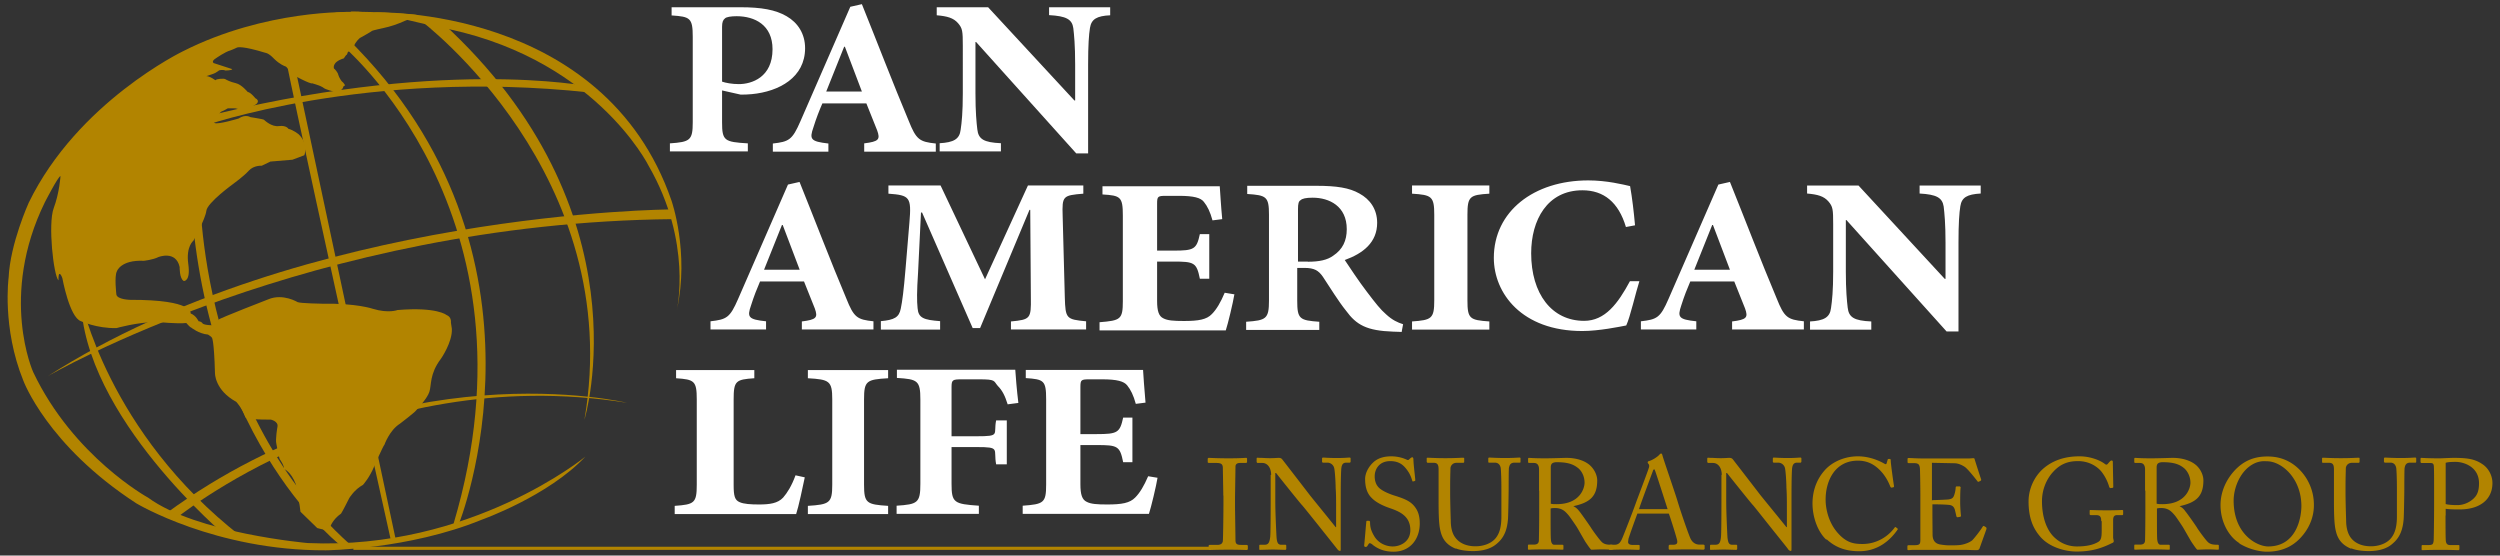 <svg xmlns="http://www.w3.org/2000/svg" id="Capa_1" data-name="Capa 1" viewBox="0 0 162 36"><rect x="0" y="0" width="162" height="36" fill="#333333" stroke="none"/><defs><style>.cls-1{fill-rule:evenodd}.cls-1,.cls-2{fill:#b28400}.cls-3{fill:#fff}</style></defs><path d="M22.73.78S17.23.6 11.86 3.32c0 0-6.83 3.29-10 9.82 0 0-1.2 2.65-1.3 4.84 0 0-.44 3.25.95 6.68 0 0 1.54 4.2 7.33 7.96 0 0 5.11 3.07 12.27 3.04 0 0 5.35-.04 10.1-1.98 0 0 4.32-1.53 6.72-4.09 0 0-7.39 6.07-17.99 5.6 0 0-7.19-.63-10.34-2.94 0 0-4.85-2.66-7.45-8.14 0 0-2.22-4.93.76-11.01 0 0 .87-1.69 1.01-1.69 0 0-.06 1.06-.44 2.08s-.01 4.37.31 4.68c0 0-.02-.42.07-.42s.18.27.18.27.46 2.54 1.2 2.79c0 0 1.02.48 2.31.45 0 0 1.31-.38 2.62-.4 0 0 1.32.14 1.9.07 0 0 .25.29.31.29 0 0 .5.41 1.1.46 0 0 .25.16.25.2 0 0 .14.09.2 2.29 0 0-.03 1.1 1.38 1.87 0 0 .37.39.59.99 0 0-.06.17 1.65.16 0 0 .5.11.43.46 0 0-.15.83-.07 1.12 0 0 .16.86.21.97 0 0 .31.43.28.65 0 0 .45.15.77.99 0 0 .29 1.51.3 1.78l1.09 1.06s.49.13.55.11l.26-.12s.15-.53.73-.93c0 0 .1-.14.53-1 0 0 .33-.56.89-.86 0 0 .42-.46.72-1.18 0 0 .58-1.34.67-1.42 0 0 .33-.94 1-1.36 0 0 .96-.73 1.05-.86 0 0 .72-.76.86-1.2.15-.44 0-1.16.75-2.15 0 0 .75-1.07.71-1.94l-.06-.4c0-.06.04-.37-.29-.5 0 0-.61-.53-3.17-.32 0 0-.58.23-1.6-.08 0 0-1.05-.37-3.31-.33 0 0-1.35-.02-1.56-.1 0 0-.95-.58-1.89-.19 0 0-3.2 1.24-3.23 1.32 0 0-.22.35-.35.37 0 0-.61 0-.7-.13-.1-.14-.25-.13-.25-.13s-.17-.38-.52-.51c0 0 .23-.89-3.9-.88 0 0-.86-.01-.91-.35 0 0-.14-1.17.03-1.49 0 0 .23-.76 1.75-.69 0 0 .58-.06.94-.24 0 0 1.13-.46 1.38.64 0 0-.02.76.27.91 0 0 .45.04.29-1.1-.16-1.14.33-1.51.33-1.51s.78-1.41.84-1.94c.06-.53 1.75-1.75 1.75-1.75s.68-.49 1-.85c.33-.36.84-.32.84-.32l.56-.27 1.43-.12.77-.29s.29-.71-.36-1.35c0 0-.35-.29-.67-.36 0 0-.13-.24-.61-.18-.48.07-.93-.37-.98-.41-.04-.04-.88-.17-.88-.17s-.31-.21-.76.09c0 0-1.35.41-1.56.29-.21-.11.42-.76.48-.76s.38-.19.38-.19h.49s.4.12.62.09c.22-.03.74-.35.75-.38 0 0 .25-.2-.08-.37 0 0-.3-.38-.49-.4 0 0-.4-.49-.77-.57-.38-.09-.6-.21-.68-.26-.07-.05-.54-.04-.65.07 0 0-.31-.25-.58-.27 0 0 .5-.15.57-.2 0 0 .24-.14.24-.16s.27-.07.43 0c0 0 .4 0 .44-.09l-1.2-.39s-.2-.11.15-.32c0 0 .6-.42.92-.5 0 0 .38-.15.42-.18.04-.03.35-.13 1.85.33 0 0 .2 0 .56.38.37.37.7.49.74.5.04 0 .15.11.49.55 0 0 1.13.62 1.26.55l.43.14s.23.09.32.17c.1.08.64.24.73.23 0 0 .46.02.53-.34 0 0 .11-.05.1-.09 0 0-.11-.18-.16-.2-.05-.02-.23-.3-.27-.46-.03-.17-.24-.39-.28-.41 0 0-.17-.41.64-.66 0 0 .16-.25.18-.23.02.02.08-.18.08-.18s.37-.19.41-.4c.05-.21.35-.52.41-.53 0 0 .7-.39.73-.43.03-.04.74-.19.74-.19s.55-.11 1.08-.33c.52-.22.78-.35.93-.25 0 0-2.95-.52-4.11-.49Z" class="cls-1"/><path d="M24.25.8S39.13.32 43.51 12.99c0 0 1.18 3.34.35 7.1 0 0 1.02-4.4-1.82-9.33 0 0-3.59-7.24-13.86-9.05 0 0-3.72-.88-3.94-.9Z" class="cls-1"/><path d="M27.26 1.33S40.61 11.34 37.87 27.2c0 0 4.16-13.53-9.24-25.76l-1.37-.11ZM22.07 2.84s13.32 10.96 7.32 31.1l.32.08s7.1-17.53-7.24-31.57l-.4.39ZM25.35 35.11s-7.16-32.2-7.16-33.07l.86 1.98 6.61 31.02-.31.08ZM12.94 11.58s-.45 14.55 9.72 23.68l-.4.24s-8.83-6.52-9.88-22.49l.56-1.42ZM5.24 19.38s1.71 8.63 10.38 15.38h-.95s-9.3-7.79-9.43-15.38Z" class="cls-2"/><path d="M13.11 8.19s10.61-3.76 25.07-2.2l-.08-.4s-9.72-1.93-25.39 2.12l.39.48ZM3.09 24.38S20.1 14.43 43.61 14.2l-.1-.63s-23.72.12-40.42 10.81ZM11.28 33.69S23.65 23.4 40.62 26.1c0 0-15.06-3.64-29.86 7.17l.52.42Z" class="cls-2"/><path d="M27.02.96S23.28.63 21.73.82l.84.53 4.45-.39Z" class="cls-1"/><path d="M48 .47c1.32 0 2.25.16 2.97.58.73.42 1.2 1.14 1.2 2.07 0 1.9-1.68 2.81-3.45 2.98-.26.03-.54.03-.73.03l-1.2-.27v2.06c0 1.2.15 1.28 1.67 1.37v.52h-5.05v-.52c1.31-.09 1.48-.2 1.48-1.37V2.39c0-1.23-.17-1.31-1.37-1.39V.47H48Zm-1.21 4.82c.23.08.64.16 1.09.16.83 0 2.18-.44 2.18-2.26 0-1.58-1.16-2.14-2.33-2.14-.37 0-.66.05-.75.14-.13.1-.19.25-.19.55v3.55ZM56 9.82v-.53c.95-.12 1.05-.25.84-.84-.19-.46-.44-1.11-.7-1.75h-2.85c-.2.46-.4.97-.58 1.55-.27.77-.19.92.97 1.05v.53h-3.6V9.3c1.05-.12 1.26-.23 1.79-1.45L55.1.44l.75-.17c.98 2.43 2.01 5.12 3.03 7.55.49 1.23.7 1.37 1.76 1.48v.53H56Zm-1.26-6.79h-.04c-.39.98-.78 1.95-1.16 2.9h2.31l-1.1-2.9ZM51.96 21.36v-.53c.95-.12 1.05-.25.84-.84-.19-.46-.44-1.11-.7-1.75h-2.85c-.2.46-.4.97-.58 1.54-.27.77-.19.92.97 1.04v.53h-3.6v-.53c1.05-.12 1.26-.23 1.79-1.45l3.23-7.41.75-.17c.98 2.43 2.01 5.13 3.03 7.55.49 1.23.7 1.37 1.76 1.48v.53h-4.64Zm-1.25-6.78h-.04c-.39.97-.78 1.95-1.16 2.9h2.31l-1.1-2.9ZM112.24 21.36v-.53c.95-.12 1.05-.25.84-.84-.19-.46-.44-1.11-.7-1.75h-2.85c-.2.46-.4.97-.58 1.54-.26.77-.19.92.97 1.04v.53h-3.59v-.53c1.05-.12 1.26-.23 1.79-1.45l3.23-7.41.75-.17c.98 2.43 2.01 5.13 3.03 7.55.49 1.23.7 1.37 1.76 1.48v.53h-4.64Zm-1.25-6.78h-.04c-.39.97-.78 1.95-1.16 2.9h2.31l-1.1-2.9ZM71.95.99c-.88.04-1.23.25-1.32.82-.07.44-.12 1.11-.12 2.38v5.75h-.77l-6.49-7.22h-.04v3.33c0 1.22.07 1.91.12 2.33.07.64.42.85 1.53.9v.53h-3.97v-.53c.9-.05 1.29-.26 1.36-.87.07-.46.14-1.14.14-2.36V2.98c0-.97-.02-1.14-.31-1.48-.3-.34-.69-.45-1.38-.51V.47h3.33l5.59 6.04h.05V4.18c0-1.26-.07-1.93-.12-2.36-.08-.57-.46-.78-1.57-.84V.47h3.96v.52ZM128.35 12.54c-.88.05-1.23.25-1.32.82-.07.44-.12 1.11-.12 2.37v5.75h-.77l-6.49-7.22h-.04v3.34c0 1.22.07 1.9.12 2.33.07.64.42.85 1.53.9v.53h-3.97v-.53c.9-.05 1.29-.26 1.36-.87.07-.46.14-1.14.14-2.36v-3.07c0-.97-.02-1.14-.31-1.48-.3-.34-.69-.45-1.38-.51v-.52h3.33l5.59 6.05h.05v-2.33c0-1.26-.07-1.93-.12-2.36-.09-.57-.46-.78-1.56-.84v-.52h3.96v.52ZM65.51 21.36v-.53c1.26-.12 1.31-.18 1.29-1.55l-.04-5.68h-.05l-3.2 7.66h-.48l-3.28-7.49h-.07l-.19 3.91c-.08 1.2-.08 1.82-.03 2.29.05.64.4.76 1.46.84v.55h-3.84v-.55c.88-.08 1.18-.25 1.29-.81.1-.47.19-1.16.31-2.59l.25-2.99c.14-1.65.03-1.77-1.36-1.87v-.53h3.38l2.88 6.08 2.78-6.08h3.59v.53c-1.33.11-1.38.15-1.34 1.43l.14 5.29c.04 1.37.09 1.43 1.38 1.55v.53H65.5ZM90.84 21.51c-.16 0-.36-.02-.56-.02-1.72-.06-2.38-.43-3.06-1.36-.5-.62-1.02-1.48-1.5-2.2-.28-.4-.55-.57-1.2-.57h-.46v2.12c0 1.19.15 1.28 1.43 1.37v.53h-4.74v-.53c1.29-.09 1.48-.18 1.48-1.37v-5.57c0-1.17-.17-1.26-1.41-1.34v-.53h4.47c1.33 0 2.15.13 2.8.5.68.37 1.15 1.01 1.15 1.9 0 1.27-.91 1.98-2.1 2.41.28.42.92 1.39 1.42 2.04.59.78.9 1.17 1.26 1.48.4.37.75.53 1.1.64l-.09.48Zm-6.09-4.55c.73 0 1.26-.11 1.64-.39.62-.41.88-.98.88-1.72 0-1.49-1.13-2.04-2.21-2.04-.44 0-.68.06-.78.16-.13.07-.17.23-.17.58v3.4h.64ZM91.5 21.36v-.53c1.27-.09 1.44-.18 1.44-1.37v-5.54c0-1.2-.17-1.29-1.44-1.37v-.53h5.01v.53c-1.27.08-1.42.17-1.42 1.37v5.54c0 1.2.15 1.28 1.42 1.37v.53H91.5ZM106.23 18.23c-.22.67-.6 2.34-.85 2.86-.42.08-1.76.36-2.85.36-3.92 0-5.73-2.45-5.73-4.74 0-3.01 2.59-5.02 6.12-5.02 1.2 0 2.27.27 2.71.37.14.79.24 1.66.32 2.54l-.59.11c-.48-1.61-1.44-2.38-2.82-2.38-2.28 0-3.32 1.93-3.32 4.08 0 2.62 1.33 4.38 3.43 4.38 1.36 0 2.19-1.12 2.97-2.57h.6ZM52.15 30.93c-.11.55-.42 1.98-.56 2.38h-7.87v-.53c1.27-.09 1.43-.18 1.43-1.37v-5.53c0-1.2-.16-1.29-1.34-1.37v-.53h5.07v.53c-1.2.08-1.34.17-1.34 1.37v5.55c0 .7.07.98.39 1.11.26.12.72.15 1.25.15.69 0 1.22-.07 1.57-.45.26-.3.55-.75.8-1.44l.59.13ZM52.35 33.31v-.53c1.4-.09 1.58-.18 1.58-1.37v-5.53c0-1.2-.19-1.29-1.58-1.37v-.53h5.2v.53c-1.4.08-1.56.17-1.56 1.37v5.53c0 1.2.17 1.28 1.56 1.37v.53h-5.2ZM65.3 26.21c-.18-.58-.36-.92-.64-1.2-.29-.33-.11-.43-1.21-.43h-1.11c-.61 0-.68.03-.68.5v3.19h1.62c1.58 0 1.08-.11 1.27-1.03h.69v2.85h-.69c-.19-1 .31-1.12-1.27-1.12h-1.62v2.38c0 1.23.16 1.31 1.77 1.42v.53H58.1v-.53c1.36-.09 1.54-.18 1.54-1.42v-5.46c0-1.23-.18-1.32-1.52-1.4v-.53h7.67c.02.34.1 1.35.2 2.15l-.69.09ZM75.01 30.95c-.09.56-.42 1.93-.56 2.35h-8.18v-.53c1.36-.1 1.52-.18 1.52-1.37v-5.53c0-1.22-.15-1.29-1.32-1.37v-.53h7.6c.02.27.08 1.29.16 2.12l-.63.08c-.15-.55-.33-.92-.56-1.2-.21-.26-.65-.39-1.62-.39h-.81c-.55 0-.6.03-.6.5v3.05h1.06c1.34 0 1.5-.09 1.71-1.07h.6v2.89h-.6c-.21-1.05-.36-1.11-1.71-1.11h-1.06v2.54c0 .67.11 1 .41 1.14.27.14.65.17 1.33.17.94 0 1.46-.09 1.81-.45.3-.3.57-.75.84-1.38l.61.1ZM79.99 19.06c-.09.56-.42 1.93-.56 2.35h-8.18v-.53c1.36-.11 1.51-.18 1.51-1.37v-5.54c0-1.22-.15-1.3-1.32-1.37v-.53h7.6c.02.27.08 1.3.16 2.13l-.63.08c-.15-.55-.33-.92-.56-1.2-.2-.26-.64-.39-1.62-.39h-.81c-.55 0-.6.03-.6.5v3.05h1.06c1.34 0 1.5-.09 1.71-1.07h.61v2.89h-.61c-.21-1.05-.37-1.11-1.71-1.11h-1.06v2.54c0 .67.11 1 .41 1.14.27.14.65.17 1.33.17.94 0 1.47-.09 1.81-.45.3-.3.57-.76.83-1.38l.61.1Z" class="cls-3"/><path d="M79.27 32.11c0-.2-.03-1.71-.03-1.83-.02-.2-.1-.28-.42-.28h-.49s-.07-.02-.07-.05v-.23s.03-.05.06-.05c.1 0 .52.03 1.3.03s1.01-.03 1.13-.03c.04 0 .06.03.06.06v.21s-.02.06-.07.06h-.39c-.17 0-.29.07-.29.23 0 .09-.03 1.93-.03 2.03v.64c0 .08.03 2.01.03 2.11 0 .26.12.3.39.3h.34s.07.02.07.06v.22s-.03.05-.07.05c-.1 0-.44-.02-1.16-.02-.79 0-1.15.02-1.24.02-.04 0-.07-.02-.07-.05v-.23s.02-.05.07-.05h.47c.17 0 .34-.03.38-.24.02-.13.04-1.93.04-2.37v-.58ZM82.37 30.78c0-.49-.25-.77-.55-.78h-.34s-.05-.04-.05-.07v-.22s0-.05.05-.05.11.01.23.01c.13 0 .31.02.59.02s.46-.02.56-.02c.11 0 .18.03.24.11.04.05 1.66 2.15 1.75 2.27.09.12 1.5 1.85 1.7 2.11h.03v-.99c0-.74 0-1.15-.03-1.57 0-.33-.05-1.14-.1-1.29a.454.454 0 0 0-.46-.33h-.27s-.05-.02-.05-.06v-.22s.02-.05.05-.05c.12 0 .39.03.92.03.5 0 .7-.03.81-.03.06 0 .07.03.07.06v.21s-.02.06-.05.06h-.23c-.23 0-.31.14-.33.46-.03.56-.03 1.39-.03 1.93v3.13c0 .12 0 .2-.04.2-.1 0-.17-.1-.2-.14-.01-.01-.5-.63-1.02-1.28-.58-.73-1.2-1.5-1.25-1.55-.09-.08-1.63-2.01-1.68-2.08h-.05v1.86c0 .77.07 2.14.08 2.31.03.32.08.48.31.48h.25c.06 0 .07.03.07.07v.19s0 .07-.07.07c-.08 0-.59-.02-.81-.02-.17 0-.75.02-.83.02-.03 0-.04-.02-.04-.06v-.22s0-.05.05-.05h.28c.24 0 .33-.1.38-.51.02-.16.03-1.11.03-2.6v-1.42ZM88.95 35.3c-.1-.08-.15-.1-.19-.1-.05 0-.08.06-.13.14-.05.09-.09.1-.15.1-.05 0-.09-.04-.08-.13.03-.21.11-1.27.14-1.51 0-.05.02-.05.06-.05h.13s.05.03.05.07c0 .27.03.54.3.97.25.39.71.62 1.17.62.5 0 1.14-.31 1.14-1.06 0-.86-.62-1.18-1.29-1.41-.26-.09-.86-.3-1.22-.68-.28-.27-.42-.67-.42-1.22 0-.42.26-.83.52-1.07.3-.29.72-.4 1.17-.4.48 0 .84.14.99.21.08.04.12.04.16 0l.11-.1s.07-.05.11-.05c.04 0 .07.07.07.14 0 .29.11 1.14.12 1.33 0 .04 0 .06-.04.07l-.1.03s-.04 0-.05-.03c-.07-.24-.18-.57-.52-.93-.23-.24-.52-.36-.91-.36-.74 0-1.01.55-1.01.98 0 .23.05.51.26.73.24.24.71.42.95.5.57.18 1.04.33 1.34.69.22.26.37.58.37 1.14 0 .99-.6 1.83-1.7 1.83-.59 0-1-.18-1.33-.43ZM94.34 35.56c-.57-.23-.86-.59-.99-1.12-.1-.38-.13-.94-.13-2.03v-1.99c0-.29-.06-.43-.32-.43h-.39s-.06-.02-.06-.08v-.18c0-.05 0-.07.07-.07.09 0 .49.03 1.14.03s1.05-.03 1.14-.03c.07 0 .08.02.08.05v.22s0 .06-.07.06h-.42c-.24 0-.38.16-.4.34 0 .07-.02.66-.02 1.09v.55c0 .44.03 1.5.04 1.77 0 .39.07.78.27 1.06.31.45.84.6 1.33.6s.96-.16 1.25-.46c.33-.35.43-.85.43-1.47v-1.79c0-.63-.02-1.12-.04-1.33-.03-.22-.16-.37-.38-.37h-.37c-.05 0-.06-.02-.06-.07v-.2s0-.06.06-.06c.08 0 .47.03 1.03.03s.84-.03.92-.03.08.03.08.06v.19c0 .05 0 .08-.05.08h-.34c-.31 0-.33.23-.36.33-.02.08-.02 1.27-.02 1.39s-.02 1.58-.04 1.9c-.05.69-.23 1.21-.7 1.61-.34.31-.85.5-1.57.5-.43 0-.85-.06-1.13-.18ZM99.73 31.81v-1.39c0-.27-.11-.42-.32-.42h-.34s-.05-.02-.05-.06v-.21s0-.06.05-.06c.08 0 .34.03 1.04.03.47 0 1.24-.03 1.39-.03.7 0 1.25.21 1.56.51.28.27.44.64.44.95 0 1.04-.48 1.44-1.55 1.67.2.09.32.24.39.33.1.11.69.96.76 1.07.04.08.58.84.74.96.17.13.37.14.6.14.06 0 .07.03.07.07v.18c0 .05 0 .07-.07.07s-.28-.02-.65-.02c-.24 0-.55.02-.68.02-.09-.08-.28-.37-.35-.47-.07-.1-.52-.9-.56-.96-.03-.06-.44-.66-.54-.78-.22-.26-.42-.49-.9-.49-.08 0-.16 0-.28.03v.47c0 .49 0 1.43.02 1.55.01.18.08.33.21.33h.53c.06 0 .07.03.07.07v.18c0 .06 0 .07-.09.07s-.3-.02-1.1-.02-.95.02-1.04.02c-.07 0-.07-.02-.07-.07v-.19s0-.07.04-.07h.34c.19 0 .33-.06.33-.29.02-.83.02-1.61.02-2.41v-.81Zm.76.83c.13.03.22.03.38.03 1.52 0 1.81-1.04 1.81-1.39 0-.39-.17-.75-.42-.95-.33-.26-.69-.38-1.39-.38-.1 0-.21.02-.28.07-.06.04-.1.13-.1.27v2.36Z" class="cls-2"/><path d="M106.1 33.29c-.08.21-.54 1.48-.58 1.65 0 .06-.02.14-.02.18 0 .12.1.19.28.19h.39c.06 0 .08.02.08.06v.19c0 .06-.03.07-.07.07-.12 0-.46-.02-.95-.02-.61 0-.79.02-.91.02-.04 0-.06-.02-.06-.07v-.2s.03-.06.07-.06h.29c.25 0 .37-.12.49-.39.06-.13.67-1.68.91-2.36.06-.17.74-1.96.81-2.19.03-.09.07-.19 0-.29-.03-.03-.06-.07-.06-.11 0-.03.02-.06.07-.08.23-.05.6-.3.69-.42.04-.04.07-.07.11-.07.05 0 .07.05.09.14.16.53.81 2.4.97 2.93.19.65.73 2.21.85 2.45.14.28.36.38.57.38h.27s.07.03.07.06v.21s-.02.06-.08.06c-.15 0-.33-.02-1-.02s-.99.02-1.18.02c-.04 0-.07-.02-.07-.07v-.19s.03-.06.08-.06h.21c.23 0 .31-.09.25-.32-.07-.3-.41-1.37-.53-1.7h-2.06Zm1.96-.3c-.08-.25-.75-2.34-.8-2.46-.03-.06-.04-.12-.07-.12-.03 0-.07.06-.09.13-.04.11-.84 2.25-.89 2.45h1.85ZM111.57 30.78c0-.49-.25-.77-.55-.78h-.34s-.05-.04-.05-.07v-.22s.01-.05.05-.05.11.01.23.01c.13 0 .31.02.59.02s.46-.02.56-.02c.11 0 .18.03.24.11.04.05 1.66 2.15 1.75 2.27.09.12 1.51 1.85 1.71 2.11h.03v-.99c0-.74 0-1.15-.03-1.57 0-.33-.05-1.14-.1-1.29a.454.454 0 0 0-.46-.33h-.27s-.05-.02-.05-.06v-.22s.02-.05.05-.05c.12 0 .38.03.92.03.5 0 .7-.03.81-.03.06 0 .07.03.07.06v.21s-.02.06-.05.06h-.23c-.22 0-.31.14-.33.46-.03.56-.03 1.39-.03 1.93v3.13c0 .12 0 .2-.04.2-.1 0-.18-.1-.2-.14 0-.01-.5-.63-1.02-1.28-.58-.73-1.19-1.5-1.24-1.55-.09-.08-1.63-2.01-1.68-2.08h-.05v1.86c0 .77.07 2.14.08 2.31.04.32.08.48.31.48h.25c.06 0 .07.03.07.07v.19s0 .07-.07.07c-.09 0-.58-.02-.81-.02-.18 0-.75.02-.84.02-.03 0-.04-.02-.04-.06v-.22s.01-.05.05-.05h.28c.25 0 .34-.1.38-.51.02-.16.03-1.11.03-2.6v-1.42ZM118.34 34.97c-.6-.57-.89-1.54-.89-2.34s.25-1.58.85-2.22c.43-.45 1.18-.84 2.09-.84.76 0 1.39.29 1.69.46.11.07.15.06.17 0l.07-.24c.02-.05.03-.05.11-.05s.09.02.09.13c0 .16.17 1.39.21 1.62 0 .04 0 .07-.03.08l-.12.03s-.06 0-.09-.07c-.11-.28-.3-.68-.65-1.04-.35-.36-.79-.64-1.45-.64-1.5 0-2.1 1.33-2.09 2.55 0 .49.15 1.43.8 2.15.57.64 1.05.7 1.6.7.94 0 1.68-.52 2.07-1.06.03-.04.04-.05.07-.03l.11.08s.04.03.02.07c-.5.73-1.31 1.41-2.49 1.41-.98 0-1.61-.31-2.11-.77ZM125.22 32.41c.07 0 .96-.03 1.06-.05.24-.04.31-.11.38-.37.03-.08.06-.25.07-.41 0-.04.03-.06.06-.06h.21s.06.04.05.08c-.03.14-.03.83-.03.95 0 .29.03.69.05.87 0 .04-.02.06-.05.07l-.18.03s-.06-.02-.07-.08c-.02-.11-.07-.3-.09-.39-.05-.18-.14-.3-.36-.33-.39-.04-.97-.04-1.1-.04v.52c0 .45.01 1.26.01 1.43 0 .44.22.6.48.65.17.03.41.06.62.06.14 0 .56 0 .73-.03.14-.02.51-.11.73-.29.1-.08.57-.68.68-.88.03-.04.05-.07.1-.05l.13.08s.04.05.02.12l-.44 1.23c-.02.08-.08.13-.19.13-.04 0-.23 0-.73-.02h-3.33c-.18 0-.29.02-.36.02-.05 0-.07-.02-.07-.06v-.22s.02-.04.08-.04h.34c.38 0 .42-.06.42-.37v-2.8c0-.69-.02-1.74-.03-1.82-.03-.27-.12-.33-.43-.33h-.3s-.07 0-.07-.06v-.23s.02-.04.06-.04c.18 0 .48.03 1.03.03h2.85c.13 0 .29-.02.33-.02.04 0 .06.02.07.04.03.12.4 1.26.43 1.34 0 .03 0 .06-.03.08l-.13.07s-.06 0-.07-.02c-.02-.03-.64-.83-.84-.95-.18-.12-.41-.22-.63-.23l-1.49-.03v2.45ZM136.16 33.77c0-.3-.09-.39-.34-.39h-.35s-.06-.02-.06-.05v-.21c0-.05 0-.07.05-.07.12 0 .49.02 1.06.02.6 0 .87-.02.99-.02.06 0 .07.02.07.06v.2s0 .07-.06.07h-.33c-.15 0-.26.06-.26.32v1.1c0 .12.04.2.04.27s-.05.1-.13.13c-.68.34-1.34.54-2.28.54-.74 0-1.76-.28-2.34-.95-.51-.58-.77-1.29-.77-2.3 0-.76.33-1.57.95-2.12.59-.51 1.35-.8 2.35-.8.72 0 1.36.27 1.64.49.09.07.14.06.19 0l.13-.15s.07-.07.12-.07c.06 0 .08.04.08.1l.03 1.6s0 .07-.04.07l-.15.02s-.06-.03-.07-.07a2.94 2.94 0 0 0-.5-.99c-.25-.31-.77-.69-1.52-.69-.58 0-1.1.14-1.6.68-.45.48-.74 1.17-.74 1.92 0 .99.28 1.85.8 2.34.42.4.93.59 1.47.59.67 0 1.08-.12 1.37-.29.19-.11.23-.3.23-.73v-.62ZM139 31.81v-1.39c0-.27-.11-.42-.32-.42h-.33s-.05-.02-.05-.06v-.21s0-.06.05-.06c.07 0 .33.03 1.04.03.47 0 1.25-.03 1.4-.03.69 0 1.24.21 1.56.51.28.27.43.64.43.95 0 1.04-.48 1.44-1.55 1.67.2.09.32.24.38.33.1.11.7.96.76 1.07.04.08.58.84.74.96.17.13.37.14.6.14.06 0 .07.03.07.07v.18c0 .05 0 .07-.07.07s-.28-.02-.65-.02c-.24 0-.55.02-.68.02-.09-.08-.28-.37-.35-.47-.07-.1-.52-.9-.56-.96-.03-.06-.43-.66-.53-.78-.22-.26-.42-.49-.9-.49-.07 0-.16 0-.27.03v.47c0 .49 0 1.43.02 1.55.02.18.08.33.21.33h.53c.06 0 .07.03.07.07v.18c0 .06 0 .07-.09.07s-.3-.02-1.1-.02-.95.02-1.04.02c-.07 0-.07-.02-.07-.07v-.19s0-.07.04-.07h.34c.18 0 .32-.06.32-.29.02-.83.02-1.61.02-2.41v-.81Zm.75.83c.13.03.22.03.38.03 1.52 0 1.81-1.04 1.81-1.39 0-.39-.18-.75-.42-.95-.32-.26-.69-.38-1.39-.38-.1 0-.21.02-.28.07-.06.04-.1.13-.1.27v2.36ZM145.12 35.2c-.6-.36-1.23-1.26-1.23-2.48 0-.51.14-1.3.78-2.08.74-.89 1.56-1.06 2.26-1.06.53 0 1.21.11 1.87.66a3.23 3.23 0 0 1 1.14 2.5c0 .61-.19 1.25-.63 1.83-.51.68-1.25 1.18-2.41 1.18-.41 0-1.14-.13-1.8-.54Zm4.01-2.4c0-1.83-1.3-2.91-2.23-2.91-.13 0-.69-.1-1.32.49-.56.54-.84 1.38-.84 2.06 0 2.2 1.53 2.97 2.24 2.97 1.84 0 2.15-1.88 2.15-2.62ZM152.36 35.56c-.57-.23-.86-.59-.99-1.12-.1-.38-.13-.94-.13-2.03v-1.99c0-.29-.06-.43-.32-.43h-.39c-.05 0-.06-.02-.06-.08v-.18c0-.05 0-.07.07-.07.08 0 .49.03 1.15.03s1.05-.03 1.14-.03c.07 0 .07.02.07.05v.22s0 .06-.07.06h-.42c-.24 0-.38.16-.4.34 0 .07-.02.66-.02 1.09v.55c0 .44.03 1.5.04 1.77 0 .39.08.78.27 1.06.31.45.84.6 1.33.6s.96-.16 1.25-.46c.33-.35.44-.85.44-1.47v-1.79c0-.63-.02-1.12-.04-1.33-.03-.22-.16-.37-.37-.37h-.37s-.06-.02-.06-.07v-.2s.01-.06.06-.06c.08 0 .47.03 1.03.03s.84-.03.92-.03.08.03.08.06v.19c0 .05 0 .08-.05.08h-.34c-.31 0-.33.23-.36.33-.02.08-.02 1.27-.02 1.39s-.02 1.58-.04 1.9c-.05.69-.23 1.21-.7 1.61-.33.31-.84.5-1.57.5-.43 0-.85-.06-1.13-.18ZM158.47 33.4c0 .39 0 1.53.02 1.65.02.18.1.27.28.27h.54c.06 0 .06.03.06.06v.2s0 .07-.07.07c-.12 0-.38-.02-1.16-.02-.74 0-1.06.02-1.15.02-.06 0-.07-.02-.07-.06v-.21s0-.06.05-.06h.36c.29 0 .34-.04.37-.27.01-.08.03-1.39.03-2.36v-.96c0-.55 0-1.46-.02-1.55-.02-.17-.1-.18-.33-.18h-.48s-.05-.02-.05-.07v-.2s0-.06.05-.06c.09 0 .39.03 1.19.03.15 0 .64-.03.92-.03.94 0 1.39.09 1.87.42.39.27.63.74.63 1.21 0 1.05-.79 1.71-2.12 1.71-.31 0-.64 0-.91-.04v.44Zm0-.74c.17.05.44.07.77.07.51 0 .96-.28 1.18-.57.18-.24.22-.55.22-.84 0-1.1-1.02-1.39-1.51-1.39-.14 0-.48 0-.65.06v2.67ZM22.9 35.43h55.5v.2H22.9z" class="cls-2"/></svg>